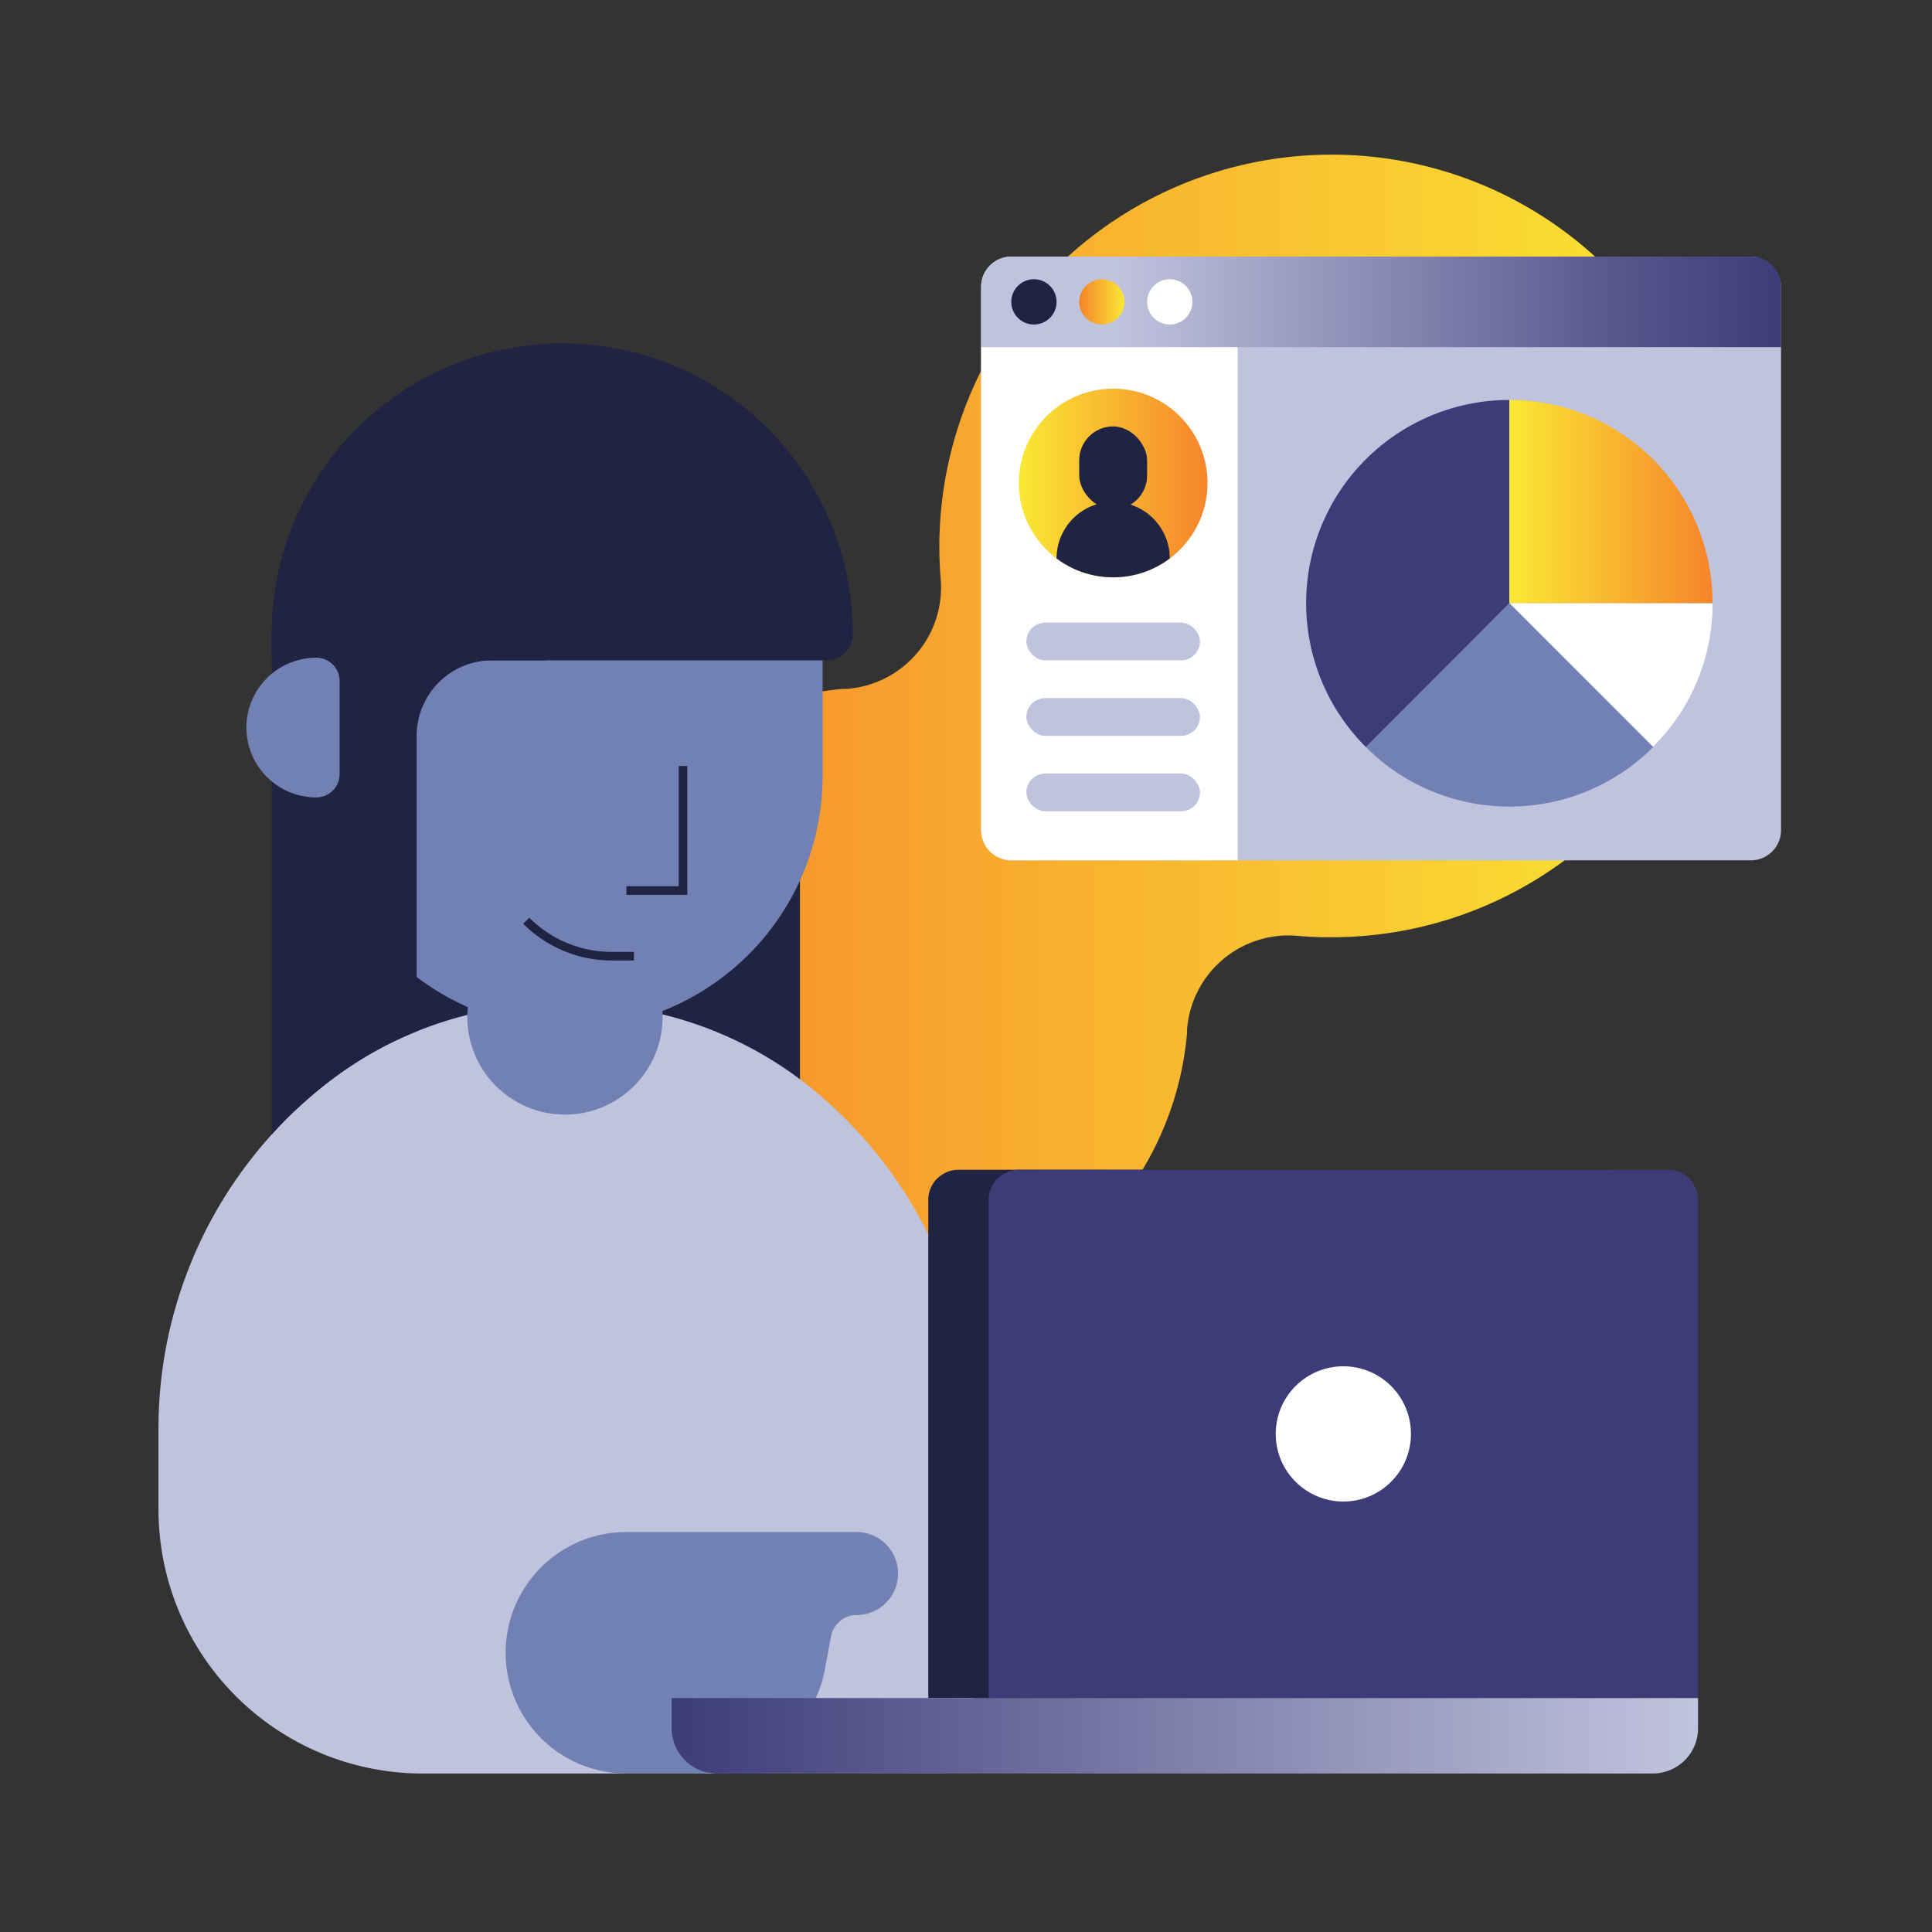 <svg id="pictograms" xmlns="http://www.w3.org/2000/svg" xmlns:xlink="http://www.w3.org/1999/xlink" viewBox="0 0 256 256"><rect x="0" y="0" width="256" height="256" fill="#333333" stroke="none"/><defs><style>.cls-1,.cls-13{fill:none;}.cls-2{fill:url(#linear-gradient);}.cls-3{fill:#212342;}.cls-4{fill:#c0c3dd;}.cls-5{fill:url(#linear-gradient-2);}.cls-6{fill:url(#linear-gradient-3);}.cls-7{fill:#fff;}.cls-8{fill:#3d3c79;}.cls-9{fill:url(#New_Gradient_Swatch_copy_3);}.cls-10{fill:#7281b4;}.cls-11{fill:url(#New_Gradient_Swatch_copy_3-2);}.cls-12{clip-path:url(#clip-path);}.cls-13{stroke:#212342;stroke-miterlimit:10;stroke-width:1.14px;}.cls-14{fill:url(#linear-gradient-4);}</style><linearGradient id="linear-gradient" x1="73.26" y1="97.93" x2="228.13" y2="97.93" gradientUnits="userSpaceOnUse"><stop offset="0" stop-color="#f6842b"/><stop offset="1" stop-color="#fae834"/></linearGradient><linearGradient id="linear-gradient-2" x1="130" y1="40" x2="236" y2="40" gradientUnits="userSpaceOnUse"><stop offset="0.17" stop-color="#c0c3dd"/><stop offset="0.78" stop-color="#59598f"/><stop offset="1" stop-color="#3d3c79"/></linearGradient><linearGradient id="linear-gradient-3" x1="143" y1="40" x2="149" y2="40" xlink:href="#linear-gradient"/><linearGradient id="New_Gradient_Swatch_copy_3" x1="200" y1="66.46" x2="226.92" y2="66.46" gradientUnits="userSpaceOnUse"><stop offset="0" stop-color="#fae834"/><stop offset="1" stop-color="#f6842b"/></linearGradient><linearGradient id="New_Gradient_Swatch_copy_3-2" x1="135" y1="64" x2="160" y2="64" xlink:href="#New_Gradient_Swatch_copy_3"/><clipPath id="clip-path"><circle class="cls-1" cx="147.5" cy="64" r="12.5"/></clipPath><linearGradient id="linear-gradient-4" x1="89" y1="230" x2="225" y2="230" gradientUnits="userSpaceOnUse"><stop offset="0" stop-color="#3d3c79"/><stop offset="0.99" stop-color="#c0c3dd"/></linearGradient></defs><title>Pictograms_01_FINAL</title><path class="cls-2" d="M175.48,20.5a52,52,0,0,0-51,50.71,53.91,53.91,0,0,0,.17,5.56,13.46,13.46,0,0,1-12.51,14.51l-.45,0a42.11,42.11,0,1,0,45.6,45.6c0-.15,0-.3,0-.45A13.48,13.48,0,0,1,171.86,124a51.14,51.14,0,0,0,5.56.18A51.82,51.82,0,0,0,175.48,20.5Z"/><rect class="cls-3" x="46" y="114" width="60" height="32"/><rect class="cls-4" x="130" y="34" width="106" height="80" rx="4"/><path class="cls-5" d="M134,34h98a4,4,0,0,1,4,4v8a0,0,0,0,1,0,0H130a0,0,0,0,1,0,0V38A4,4,0,0,1,134,34Z"/><circle class="cls-3" cx="137" cy="40" r="3"/><circle class="cls-6" cx="146" cy="40" r="3"/><circle class="cls-7" cx="155" cy="40" r="3"/><path class="cls-7" d="M134,114h30V46H130v64A4,4,0,0,0,134,114Z"/><path class="cls-7" d="M222.59,94.59a26.72,26.72,0,0,0,4.33-14.67H200l19.05,19A27.14,27.14,0,0,0,222.59,94.59Z"/><path class="cls-8" d="M200,53a26.92,26.92,0,0,0-19,46l19-19Z"/><path class="cls-9" d="M226.92,79.92A26.88,26.88,0,0,0,200,53V79.92Z"/><path class="cls-10" d="M181,99a26.67,26.67,0,0,0,4.37,3.55A26.94,26.94,0,0,0,219.05,99L200,79.92Z"/><circle class="cls-11" cx="147.5" cy="64" r="12.5"/><rect class="cls-4" x="136" y="82.5" width="23" height="5" rx="2.5"/><rect class="cls-4" x="136" y="92.5" width="23" height="5" rx="2.5"/><rect class="cls-4" x="136" y="102.5" width="23" height="5" rx="2.5"/><g class="cls-12"><rect class="cls-3" x="143" y="56.5" width="9" height="11" rx="4.5"/><path class="cls-3" d="M147.5,66.5h0A7.5,7.5,0,0,1,155,74v4.5a0,0,0,0,1,0,0H140a0,0,0,0,1,0,0V74A7.5,7.5,0,0,1,147.5,66.5Z"/></g><path class="cls-4" d="M107.15,143.9h0A58,58,0,0,1,129,189.27V231a4,4,0,0,1-4,4H56a35,35,0,0,1-35-35V189.27A58,58,0,0,1,42.85,143.9h0A50,50,0,0,1,74,133h2A50,50,0,0,1,107.15,143.9Z"/><path class="cls-10" d="M67,219h0a16,16,0,0,1,16-16h30.5a5.5,5.5,0,0,1,5.5,5.5h0a5.5,5.5,0,0,1-5.5,5.5h0a3.45,3.45,0,0,0-3.38,2.8l-.8,4.33A17,17,0,0,1,92.62,235H83A16,16,0,0,1,67,219Z"/><circle class="cls-10" cx="74.86" cy="134.75" r="12.94"/><path class="cls-10" d="M75.38,136.29h0A33.49,33.49,0,0,1,42,102.71l0-16.9A33.47,33.47,0,0,1,75.62,52.43h0A33.47,33.47,0,0,1,109,86l0,16.9A33.48,33.48,0,0,1,75.38,136.29Z"/><polyline class="cls-13" points="90.5 101.5 90.5 118 83 118"/><path class="cls-3" d="M109.5,87.5H36V84A38.5,38.5,0,0,1,74.5,45.5h0A38.5,38.5,0,0,1,113,84h0A3.5,3.5,0,0,1,109.5,87.5Z"/><path class="cls-3" d="M72.55,87.5H65.21a10,10,0,0,0-10,10v39.17C43.86,141,36,150.34,36,150.34V83.5H58.79Z"/><path class="cls-10" d="M41.91,87.15h0A3.09,3.09,0,0,1,45,90.23v12.34a3.09,3.09,0,0,1-3.09,3.09h0a9.26,9.26,0,0,1-9.26-9.26v0A9.26,9.26,0,0,1,41.91,87.15Z"/><path class="cls-13" d="M69.73,122h0a16,16,0,0,0,11.35,4.7H84"/><path class="cls-3" d="M127,155h86a4,4,0,0,1,4,4v66a0,0,0,0,1,0,0H123a0,0,0,0,1,0,0V159A4,4,0,0,1,127,155Z"/><path class="cls-8" d="M135,155h86a4,4,0,0,1,4,4v66a0,0,0,0,1,0,0H131a0,0,0,0,1,0,0V159A4,4,0,0,1,135,155Z"/><circle class="cls-7" cx="178" cy="190" r="8.96"/><path class="cls-14" d="M89,225H225a0,0,0,0,1,0,0v4a6,6,0,0,1-6,6H95a6,6,0,0,1-6-6v-4A0,0,0,0,1,89,225Z"/></svg>